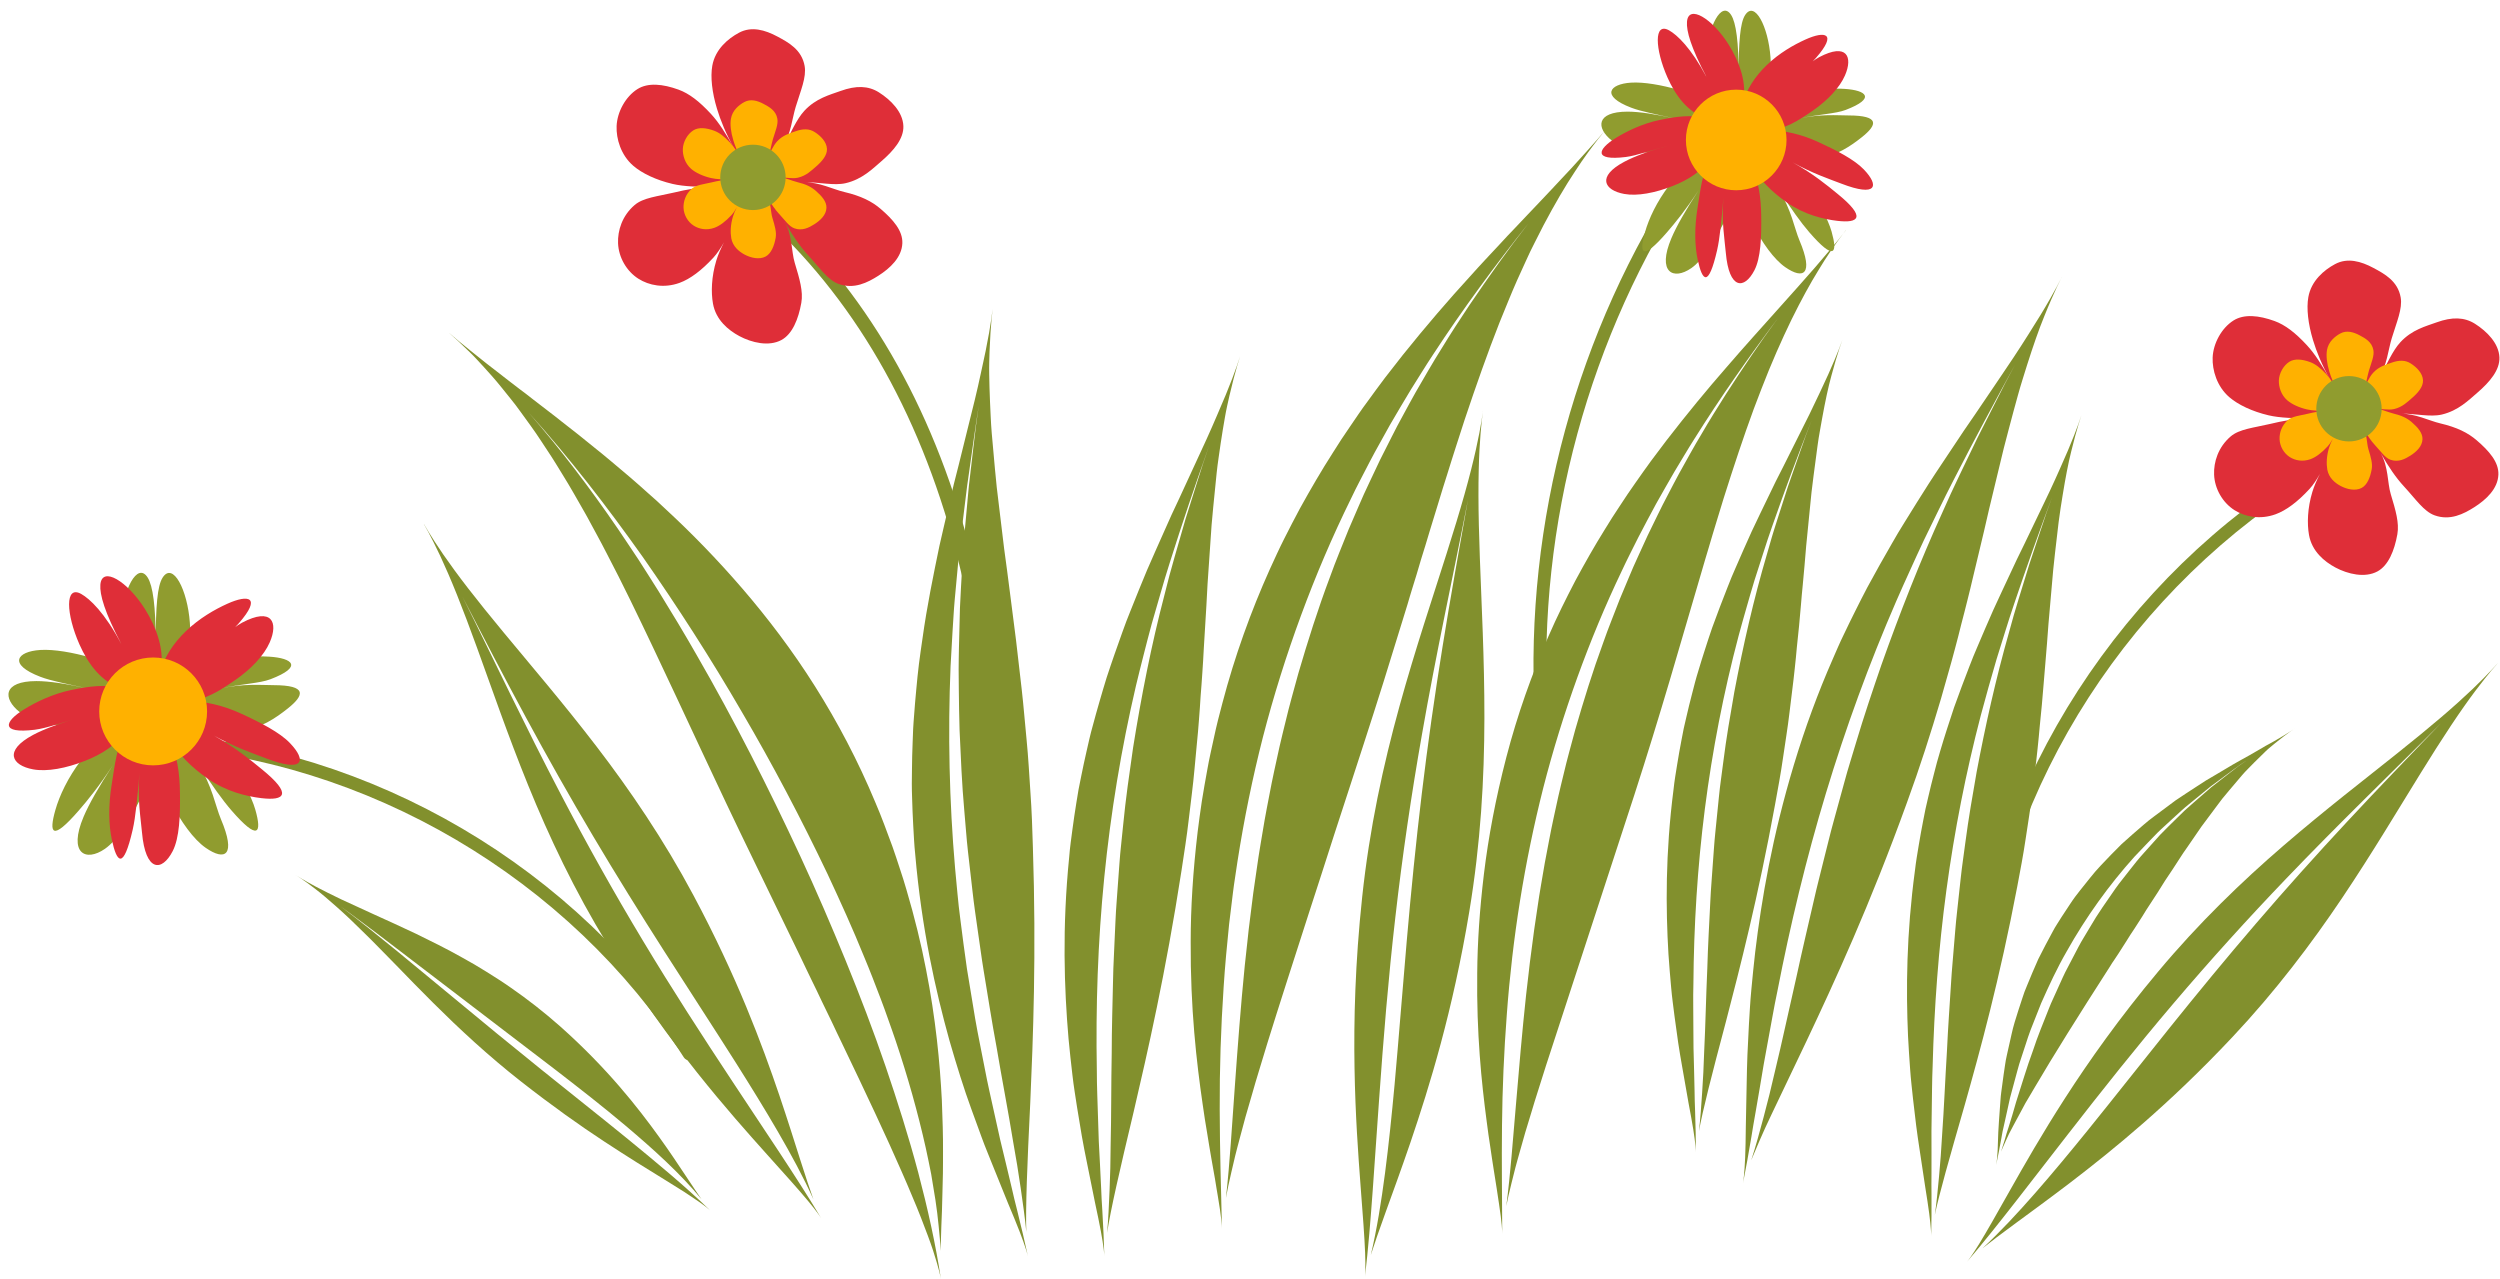 <?xml version="1.0" encoding="UTF-8" standalone="no"?><svg xmlns="http://www.w3.org/2000/svg" xmlns:xlink="http://www.w3.org/1999/xlink" data-name="Layer 7" fill="#000000" height="600.3" preserveAspectRatio="xMidYMid meet" version="1" viewBox="28.6 275.9 1173.2 600.3" width="1173.2" zoomAndPan="magnify"><g fill="#82902d" id="change1_1"><path d="m239.47,432.21s1.52,1.36,4.5,3.85c2.98,2.49,7.48,6.04,13.26,10.67,2.91,2.29,6.23,4.76,9.77,7.58,1.8,1.38,3.68,2.83,5.63,4.32.99.74,1.99,1.5,3.02,2.27,1.01.79,2.04,1.59,3.08,2.41,4.17,3.29,8.8,6.67,13.52,10.47,2.4,1.88,4.87,3.81,7.4,5.79,2.52,2,5.07,4.1,7.72,6.23,5.34,4.22,10.73,8.86,16.44,13.67,2.86,2.4,5.66,4.96,8.57,7.54,1.46,1.29,2.92,2.6,4.41,3.91,1.47,1.33,2.9,2.71,4.38,4.09,11.86,10.95,23.96,23.34,35.85,37.14,11.87,13.81,23.5,29.08,34.06,45.85,10.57,16.76,20.18,34.95,28.25,54.33,3.07,7.07,5.57,14.13,8.11,20.93,1.23,3.41,2.3,6.83,3.41,10.17,1.09,3.35,2.2,6.63,3.11,9.92,3.86,13.09,6.91,25.52,9.17,37.26,4.63,23.46,6.54,44.04,7.46,61.55.33,8.79.61,16.77.55,24.06-.02,3.65.02,7.09-.05,10.37-.08,3.26-.16,6.36-.23,9.31-.08,2.92-.11,5.66-.22,8.25-.1,2.56-.2,4.97-.29,7.24-.13,4.35-.25,8.17-.35,11.53-.12-3.9-.53-7.82-.92-11.79-.42-3.97-.84-8-1.49-12.04-.62-4.04-1.29-8.13-2.01-12.24-.8-4.1-1.66-8.22-2.56-12.37-3.71-16.57-8.46-33.43-14.06-50.06-1.09-3.31-2.3-6.6-3.46-9.9-1.19-3.29-2.31-6.62-3.6-9.89-2.52-6.56-5.01-13.15-7.76-19.67-5.3-13.1-11.19-26.04-17.21-38.95-12.27-25.73-25.61-51.14-40.16-75.95-14.42-24.88-30.03-49.16-46.55-72.82-16.69-23.52-34.32-46.45-53.61-67.79,15.02,17.18,28.93,35.59,42.01,54.69,3.26,4.78,6.43,9.64,9.66,14.45,3.09,4.92,6.29,9.76,9.34,14.71,6.12,9.89,12.13,19.86,17.91,29.99,17.67,30.63,33.73,62.29,48.67,94.47,7.46,16.1,14.49,32.4,21.21,48.82,6.7,16.42,13.06,32.99,18.77,49.72,5.6,16.44,10.88,33.13,15.34,49.88,4.42,16.75,8.15,33.53,10.66,50.02-.13-.91-1.05-5.32-3.76-13.62-1.34-4.15-3.32-9.24-5.66-15.35-1.14-3.06-2.58-6.34-4.05-9.89-1.53-3.54-3.03-7.36-4.88-11.4-7.07-16.22-16.58-36.45-28.33-60.92-1.51-3.05-2.95-6.19-4.47-9.39-1.54-3.18-3.12-6.44-4.74-9.78-.8-1.67-1.62-3.35-2.4-5.06-.83-1.69-1.66-3.41-2.51-5.14-1.72-3.45-3.33-7.02-5.09-10.62-6.95-14.34-14.49-29.9-22.66-46.74-8.43-17.32-16.44-34.27-24.14-50.77-7.69-16.5-15.17-32.48-22.43-47.81-7.28-15.31-14.33-29.99-21.46-43.56-1.73-3.43-3.52-6.74-5.29-10.01-.88-1.63-1.76-3.25-2.63-4.85-.87-1.61-1.71-3.22-2.61-4.76-3.56-6.2-6.92-12.25-10.41-17.82-1.73-2.8-3.38-5.58-5.08-8.21-1.73-2.62-3.41-5.17-5.04-7.66-1.65-2.48-3.25-4.9-4.91-7.15-1.63-2.28-3.22-4.48-4.78-6.6-.78-1.06-1.55-2.1-2.3-3.12-.78-.99-1.55-1.97-2.31-2.93-1.53-1.9-3-3.73-4.41-5.48-2.81-3.52-5.57-6.56-8.05-9.29-2.5-2.71-4.7-5.16-6.75-7.12-2.03-1.99-3.77-3.64-5.19-4.96-2.85-2.64-4.39-3.98-4.39-3.98Z"/><path d="m494.44,420.77s-.23,1.77-.54,5.15c-.31,3.38-.69,8.38-.92,14.84-.09,3.23-.25,6.82-.16,10.77.06,3.95.17,8.23.37,12.84.11,2.31.22,4.69.33,7.15.14,2.46.24,4.99.48,7.61.43,5.23.93,10.75,1.48,16.53.28,2.89.57,5.85.87,8.87.36,3.03.73,6.11,1.11,9.26.76,6.29,1.55,12.82,2.36,19.57,1.89,13.51,3.61,27.85,5.57,42.88.87,7.51,1.76,15.19,2.66,23.02.9,7.83,1.51,15.81,2.32,23.93.8,8.11,1.24,16.37,1.8,24.75.6,8.37.89,16.88,1.14,25.5,1.66,50.56.08,89.97-1.22,119.76-1.47,29.78-2.24,49.66-1.86,60.84-.32-3.38-.73-6.79-1.19-10.23-.48-3.45-.97-6.93-1.46-10.45-1-7.04-2.19-14.21-3.5-21.47-2.36-14.56-5.28-29.48-7.81-44.56-2.24-11.96-4.08-24.08-6.12-36.28-.53-3.05-.93-6.12-1.38-9.18-.44-3.07-.88-6.15-1.32-9.22-.87-6.16-1.8-12.34-2.48-18.56-.71-6.22-1.42-12.46-2.14-18.71-.38-3.13-.61-6.26-.89-9.4-.27-3.14-.53-6.29-.8-9.43-1.15-12.59-1.65-25.26-2.23-37.96-.22-6.35-.27-12.71-.36-19.08l-.08-9.55c-.01-3.19.09-6.37.13-9.56.13-6.37.28-12.75.48-19.12.28-6.37.66-12.74,1.03-19.1l.59-9.54.81-9.52c.58-6.34,1.16-12.67,1.74-19,.74-6.31,1.47-12.61,2.21-18.91.38-3.14.75-6.28,1.13-9.42.44-3.13.87-6.26,1.31-9.39-1.61,9.89-2.9,19.88-4.36,29.93-.36,2.51-.72,5.03-1.08,7.55-.31,2.52-.62,5.05-.94,7.58-.62,5.07-1.24,10.15-1.86,15.24-.65,5.09-1.12,10.21-1.61,15.33-.48,5.13-.95,10.27-1.43,15.42-.25,2.58-.4,5.16-.57,7.74-.16,2.59-.33,5.17-.49,7.76-.32,5.18-.62,10.37-.88,15.57-1.3,31.54-.62,63.37,2.13,94.96l1.11,11.84.6,5.91.72,5.9c1.01,7.85,1.99,15.7,3.14,23.51,1.25,7.8,2.53,15.58,3.85,23.33.63,3.88,1.45,7.73,2.18,11.58.76,3.85,1.51,7.69,2.27,11.53,1.41,7.55,3.18,15.05,4.82,22.55.83,3.75,1.66,7.49,2.49,11.23.9,3.72,1.79,7.43,2.69,11.14.88,3.7,1.76,7.39,2.64,11.07.43,1.84.86,3.67,1.28,5.5.46,1.82.91,3.64,1.37,5.46,1.81,7.26,3.52,14.46,5.06,21.59-.16-.8-1.16-4.58-3.93-11.72-1.39-3.57-3.19-8-5.45-13.34-2.22-5.5-4.77-11.79-7.68-18.98-.74-1.84-1.5-3.73-2.28-5.68-.79-1.96-1.59-3.98-2.35-6.09-1.56-4.2-3.19-8.67-4.9-13.43-3.48-9.5-6.81-20.19-10.26-32.12-6.64-23.87-13.09-52.83-16.09-87.49-.48-4.47-.66-8.93-.92-13.36-.26-4.43-.41-8.83-.54-13.2-.05-2.19-.16-4.36-.13-6.53.02-2.17.05-4.33.07-6.49.03-2.15.07-4.3.1-6.43.07-2.14.14-4.26.21-6.38.08-2.12.16-4.22.24-6.32.09-2.1.29-4.19.43-6.26.31-4.15.64-8.26,1.04-12.33.39-4.06.75-8.08,1.26-12.05.53-3.97,1.05-7.89,1.64-11.75,2.14-15.47,5.18-30.07,7.98-43.67.78-3.39,1.55-6.72,2.3-10,.76-3.26,1.51-6.46,2.25-9.61.74-3.13,1.46-6.2,2.17-9.2.76-2.99,1.5-5.92,2.23-8.78,2.8-11.33,5.35-21.64,7.6-30.72,1.09-4.51,2.04-8.7,2.86-12.57.4-1.93.8-3.78,1.2-5.54.37-1.76.73-3.43,1.07-5.02,1.3-6.34,2.11-11.29,2.6-14.65.49-3.36.69-5.13.69-5.13Z"/><path d="m610.56,443.07s-.54,1.63-1.45,4.75c-.91,3.13-2.18,7.77-3.57,13.82-.67,3.03-1.48,6.38-2.11,10.12-.66,3.73-1.33,7.79-1.99,12.17-.32,2.19-.64,4.46-.98,6.79-.33,2.34-.67,4.75-.92,7.26-.54,5-1.07,10.3-1.59,15.85-.26,2.78-.52,5.62-.78,8.52-.2,2.92-.4,5.9-.61,8.93-.41,6.07-.84,12.37-1.29,18.88-.33,6.53-.7,13.26-1.15,20.16-.51,6.89-.75,14.02-1.28,21.25-.22,3.63-.52,7.28-.81,10.97-.2,3.71-.49,7.44-.78,11.21-.27,3.77-.62,7.57-1,11.39-.36,3.83-.71,7.69-1.08,11.58-.68,7.79-1.78,15.65-2.7,23.66-.92,8-2.19,16.07-3.44,24.25-7.41,47.98-15.87,84.88-22.36,112.75-6.65,27.84-10.91,46.45-12.53,57.07.3-3.24.51-6.53.69-9.86.15-3.34.31-6.71.47-10.12.31-6.82.46-13.79.5-20.87.35-14.15.22-28.75.51-43.42.01-11.68.4-23.44.65-35.31.04-2.97.17-5.94.31-8.91.13-2.97.26-5.95.4-8.94.3-5.96.47-11.96.95-17.95.44-6,.88-12.01,1.32-18.03.2-3.02.5-6.02.82-9.03.31-3.01.62-6.02.93-9.04,1.16-12.08,2.91-24.13,4.65-36.2,3.85-24.09,8.56-48.18,14.77-71.85l2.27-8.89c.78-2.96,1.64-5.89,2.47-8.83,1.69-5.87,3.38-11.74,5.06-17.6,1.83-5.81,3.66-11.62,5.49-17.43.92-2.9,1.84-5.79,2.76-8.68.98-2.87,1.96-5.74,2.94-8.61-6.44,18.11-12.73,36.57-18.64,55.37-1.54,4.68-2.86,9.43-4.26,14.17-1.37,4.75-2.75,9.52-4.12,14.29-1.32,4.79-2.53,9.61-3.77,14.43-1.22,4.83-2.46,9.67-3.61,14.53-6.89,29.51-11.87,59.67-14.88,89.96-3.03,30.29-4.04,60.71-3.49,90.75.02,3.69.06,7.37.2,11.07l.36,11.06c.12,3.68.24,7.36.36,11.03.19,3.67.38,7.33.57,10.98.18,3.65.35,7.28.53,10.91.08,1.81.16,3.62.24,5.42.11,1.8.22,3.6.33,5.39.42,7.17.75,14.27.94,21.26,0-.78-.29-4.52-1.63-11.76-.68-3.62-1.59-8.11-2.77-13.55-1.13-5.59-2.42-11.98-3.89-19.26-.72-3.71-1.58-7.69-2.29-11.93-.73-4.24-1.47-8.75-2.24-13.53-.71-4.78-1.59-9.86-2.18-15.2-.63-5.35-1.25-10.98-1.81-16.91-2.04-23.69-3.03-52.16.32-85.4.32-4.3.95-8.54,1.5-12.77.55-4.22,1.19-8.4,1.85-12.55.34-2.07.64-4.14,1.02-6.19.41-2.04.82-4.08,1.22-6.11.42-2.03.83-4.04,1.25-6.05.45-2,.89-4,1.33-5.98.9-3.97,1.76-7.9,2.86-11.76,1.04-3.86,2.08-7.68,3.19-11.45,1.09-3.77,2.18-7.49,3.32-11.15,1.21-3.65,2.4-7.25,3.65-10.8,1.23-3.54,2.45-7.04,3.71-10.47.63-1.72,1.25-3.42,1.87-5.11.66-1.68,1.32-3.35,1.98-5.01,2.62-6.62,5.24-13.01,7.8-19.17,1.3-3.07,2.65-6.07,3.96-9.02,1.31-2.94,2.59-5.82,3.85-8.65,1.26-2.82,2.49-5.58,3.7-8.29,1.26-2.68,2.49-5.31,3.69-7.87,4.69-10.18,8.96-19.43,12.72-27.59,3.68-8.11,6.59-15.14,9.03-20.86,2.38-5.74,4.04-10.25,5.12-13.33,1.07-3.08,1.58-4.71,1.58-4.71Z"/><path d="m782.45,336.3s-1.43,1.71-4.03,5.05c-2.59,3.35-6.4,8.31-10.76,15.09-4.46,6.71-9.48,15.23-14.82,25.37-1.32,2.55-2.66,5.19-4.03,7.93-.68,1.37-1.37,2.76-2.08,4.17-.66,1.44-1.34,2.89-2.02,4.37-1.35,2.96-2.73,6-4.15,9.12-1.43,3.1-2.71,6.4-4.12,9.71-5.6,13.25-11.01,28.04-16.48,43.87-1.34,3.96-2.71,7.99-4.09,12.07-1.32,4.1-2.67,8.26-4.03,12.49-1.39,4.19-2.68,8.5-4.05,12.83-.68,2.16-1.34,4.35-2.06,6.52-.7,2.18-1.34,4.4-2.02,6.62-.68,2.22-1.33,4.46-2.05,6.68-.71,2.23-1.42,4.47-2.07,6.74-1.32,4.55-2.75,9.09-4.18,13.69-1.32,4.64-2.75,9.28-4.22,13.95-.76,2.32-1.38,4.71-2.11,7.07-.73,2.36-1.46,4.72-2.19,7.1-5.81,19.03-11.91,38.6-18.43,58.61-4.85,14.68-9.21,28.59-13.57,41.68-4.14,13.14-8.25,25.46-11.97,37.08-7.48,23.23-14.05,43.54-19.5,61.11-2.6,8.79-5.22,16.87-7.28,24.29-1.08,3.71-2.1,7.24-3.08,10.61-.9,3.37-1.76,6.56-2.57,9.6-.78,3.03-1.6,5.89-2.24,8.59-.63,2.68-1.22,5.21-1.78,7.59-1.09,4.73-1.99,8.81-2.57,12.24,1.88-16.8,2.86-34.56,4.22-52.88,1.32-18.31,2.73-37.19,4.62-56.14.41-3.77.83-7.54,1.24-11.32l.61-5.69.71-5.68c.48-3.8.96-7.6,1.43-11.41.55-3.8,1.1-7.61,1.65-11.42,1.04-7.65,2.44-15.26,3.7-22.93.67-3.83,1.44-7.64,2.17-11.47.74-3.83,1.45-7.67,2.31-11.48.84-3.82,1.67-7.65,2.51-11.48.85-3.83,1.84-7.63,2.76-11.46,1.8-7.66,3.98-15.24,6.06-22.87,4.44-15.17,9.22-30.32,14.84-45.22,1.36-3.74,2.75-7.47,4.26-11.16l4.46-11.09c1.55-3.67,3.15-7.33,4.74-10.99l2.4-5.48,2.53-5.43,5.12-10.83,5.4-10.69c.91-1.78,1.79-3.57,2.73-5.33l2.85-5.27c1.91-3.51,3.79-7.03,5.76-10.5,4.01-6.9,7.94-13.84,12.2-20.58,2.12-3.38,4.14-6.8,6.35-10.12l6.55-9.97c8.91-13.17,18.08-26.1,27.79-38.53-15.56,19.59-30.69,40.06-44.76,61.59-1.8,2.67-3.48,5.41-5.21,8.13-1.71,2.73-3.43,5.47-5.14,8.2-3.36,5.52-6.62,11.11-9.91,16.72-1.57,2.84-3.15,5.68-4.73,8.52-1.56,2.85-3.19,5.68-4.66,8.58-1.5,2.89-3,5.79-4.5,8.69l-2.23,4.36-2.14,4.41c-8.76,17.79-16.58,36.13-23.46,54.83-6.89,18.7-12.87,37.76-17.86,57.05-4.93,19.31-8.9,38.83-11.95,58.41l-1.1,7.35c-.36,2.45-.75,4.89-1.03,7.35-.6,4.9-1.2,9.8-1.79,14.7-1,9.81-1.94,19.6-2.56,29.38-1.3,19.2-1.93,38.49-1.85,57.53.05,19.03.63,37.78,1.05,55.97,0-1.02-.3-5.88-1.94-15.33-.44-2.36-.82-5.01-1.32-7.97-.53-3-1.1-6.25-1.73-9.78-.34-1.79-.64-3.65-.95-5.6-.32-1.96-.65-3.98-.99-6.08-.69-4.22-1.49-8.78-2.13-13.67-2.85-19.59-5.78-44.8-5.61-76.21,0-15.71,1.05-32.91,3.27-51.62.57-4.67,1.24-9.43,1.95-14.3.77-4.85,1.65-9.78,2.57-14.82.87-5.05,2.06-10.12,3.19-15.33.59-2.59,1.11-5.24,1.81-7.86.68-2.63,1.37-5.28,2.06-7.96,5.81-22.13,13.43-43.21,22.27-62.89,2.25-4.91,4.45-9.78,6.85-14.51,2.4-4.73,4.79-9.4,7.25-13.97,5.03-9.1,10.13-17.89,15.5-26.24,1.33-2.09,2.62-4.18,3.97-6.23,1.35-2.05,2.74-4.05,4.09-6.05,2.73-3.99,5.35-7.95,8.18-11.72,2.77-3.8,5.48-7.53,8.22-11.16,2.79-3.6,5.54-7.13,8.26-10.58,11-13.72,21.64-26.07,31.65-36.99,2.49-2.74,4.87-5.44,7.29-7.99,2.39-2.56,4.72-5.05,6.99-7.48,1.12-1.21,2.23-2.41,3.32-3.59,1.11-1.16,2.21-2.3,3.28-3.43,2.13-2.25,4.2-4.44,6.2-6.55,1.97-2.13,3.91-4.14,5.78-6.08,1.84-1.95,3.62-3.83,5.32-5.63,3.33-3.64,6.49-6.87,9.22-9.85,5.43-5.98,9.66-10.59,12.43-13.8,2.77-3.2,4.17-4.94,4.17-4.94Z"/><path d="m724.54,468.68s-.24,1.62-.58,4.71c-.34,3.1-.76,7.67-1.07,13.6-.31,5.93-.5,13.21-.48,21.69.02,8.48.26,18.17.65,28.9.74,21.45,2.18,47.07,2.14,75.29-.03,14.11-.45,28.87-1.56,44.08-1.11,15.21-2.89,30.87-5.54,46.8-7.77,46.79-18.7,82.04-27.57,108.17-4.47,13.06-8.43,23.84-11.59,32.59-3.16,8.75-5.51,15.48-7.06,20.39,2.87-12.12,4.94-25.12,6.7-38.57,1.75-13.45,3.16-27.36,4.46-41.34,2.02-22.25,3.73-44.91,5.74-67.76,1.99-22.85,4.27-45.89,7.05-68.97,2.77-23.08,6.06-46.18,9.78-69.2,3.7-23.02,7.84-45.95,11.89-68.72-3.47,18.02-7.28,36.22-10.99,54.6-3.72,18.37-7.34,36.92-10.61,55.61-5,28.34-9.2,56.97-12.48,85.68-3.31,28.7-5.65,57.48-7.66,86.01-.98,13.99-1.97,28.06-2.95,42-1.02,13.91-2.1,27.65-3.67,40.94.1-.74.35-4.33.08-11.35-.26-7.02-1.05-17.47-2.16-31.81-1.07-14.34-2.43-32.56-2.81-54.99-.38-22.43.27-49.05,3.59-80.13,1.71-16.06,4.19-31.62,7.19-46.58,3-14.95,6.54-29.29,10.29-42.89,7.52-27.21,15.76-51.5,22.21-71.97,3.24-10.23,6.07-19.5,8.36-27.67,2.3-8.17,4.06-15.23,5.35-21.03,1.29-5.79,2.11-10.32,2.61-13.39.5-3.07.71-4.7.71-4.7Z"/><path d="m894.82,383.89s-1.24,1.59-3.5,4.71c-2.25,3.12-5.55,7.73-9.31,14.02-3.85,6.21-8.17,14.09-12.77,23.43-4.54,9.38-9.37,20.22-14.07,32.44-4.81,12.16-9.44,25.71-14.16,40.19-1.16,3.63-2.33,7.31-3.53,11.05-1.14,3.75-2.31,7.56-3.49,11.42-1.2,3.84-2.33,7.77-3.51,11.72-1.16,3.96-2.41,7.94-3.55,12.01-4.73,16.11-9.67,32.98-14.79,50.44-5.16,17.37-10.62,35.22-16.52,53.45-17.7,54.25-31.29,95.88-41.49,127.12-2.46,7.97-4.92,15.29-6.88,22-1.02,3.35-2,6.55-2.92,9.6-.86,3.04-1.68,5.94-2.46,8.69-.75,2.74-1.53,5.33-2.15,7.77-.61,2.42-1.19,4.71-1.73,6.87-1.04,4.28-1.95,7.96-2.52,11.07,1.98-15.22,3.12-31.33,4.57-47.95,1.41-16.61,2.86-33.74,4.71-50.94.4-3.42.8-6.84,1.2-10.27l.59-5.16.68-5.16c.45-3.44.9-6.89,1.36-10.35.51-3.45,1.03-6.9,1.54-10.37.97-6.94,2.26-13.84,3.42-20.81.62-3.47,1.31-6.93,1.98-10.41.67-3.47,1.33-6.96,2.1-10.42.75-3.47,1.51-6.94,2.27-10.42.77-3.48,1.65-6.93,2.48-10.4,1.62-6.96,3.57-13.84,5.43-20.77,3.97-13.78,8.22-27.56,13.21-41.11l1.84-5.1,1.94-5.06,3.94-10.11,4.19-10.01,2.12-5,2.23-4.95,4.52-9.88,4.76-9.77c1.56-3.27,3.24-6.48,4.92-9.69,1.68-3.21,3.33-6.43,5.07-9.61,3.52-6.33,6.98-12.69,10.72-18.88,3.62-6.26,7.48-12.37,11.32-18.47,7.81-12.13,15.85-24.06,24.34-35.59-13.63,18.17-26.91,37.05-39.3,56.83-1.58,2.45-3.07,4.96-4.59,7.46-1.51,2.51-3.02,5.02-4.53,7.53-2.97,5.05-5.83,10.18-8.74,15.31-2.76,5.2-5.61,10.37-8.29,15.63-2.63,5.29-5.36,10.55-7.85,15.93-7.76,16.23-14.68,32.92-20.82,49.92-6.13,17-11.49,34.3-15.98,51.81-8.88,35.04-14.49,70.78-17.1,106.24-1.33,17.41-2.09,34.91-2.26,52.18-.2,17.27.04,34.29.11,50.81.02-.92-.17-5.34-1.5-13.94-.67-4.3-1.41-9.65-2.5-16.15-.55-3.25-1.02-6.78-1.6-10.62-.57-3.84-1.23-7.98-1.75-12.43-2.35-17.8-4.74-40.68-4.39-69.13.11-14.23,1.12-29.81,3.17-46.74,2.05-16.93,5.45-35.16,10.48-54.56,5.21-20.04,12.01-39.15,19.88-57.03,3.9-8.96,8.18-17.56,12.53-25.89,4.46-8.29,9-16.3,13.76-23.93,1.18-1.91,2.32-3.82,3.53-5.68,1.19-1.87,2.43-3.7,3.62-5.53,2.41-3.65,4.75-7.26,7.25-10.72,2.45-3.48,4.85-6.91,7.28-10.23,2.47-3.31,4.9-6.55,7.31-9.71,9.74-12.61,19.15-24,27.99-34.12,8.75-10.17,16.88-19.1,23.88-26.96,7.06-7.82,13-14.58,17.85-20.1,4.76-5.58,8.45-9.89,10.87-12.89,2.42-2.99,3.63-4.61,3.63-4.61Z"/><path d="m227.57,521.86s.73,1.31,2.21,3.74c1.48,2.44,3.73,5.99,6.81,10.47,3.08,4.47,7,9.86,11.75,16,4.75,6.14,10.32,13.04,16.59,20.61,12.5,15.15,27.83,32.94,43.54,53.44,15.72,20.49,31.62,43.82,45.53,69.9,20.46,38.28,32.19,69.95,40.32,93.86,4.04,11.97,7.18,22,9.76,30.11,2.59,8.11,4.63,14.3,6.24,18.73-4.68-10.4-10.43-20.98-16.65-31.72-6.23-10.74-12.96-21.61-19.82-32.48-10.94-17.27-22.33-34.66-33.62-52.36-11.3-17.69-22.5-35.68-33.35-53.97-10.86-18.29-21.36-36.89-31.5-55.66-10.15-18.77-19.94-37.71-29.7-56.49,7.54,15.01,14.92,30.34,22.47,45.74,7.55,15.4,15.27,30.88,23.32,46.27,12.18,23.35,25.1,46.46,38.73,69.12,13.61,22.67,27.96,44.85,42.4,66.68,7.09,10.7,14.21,21.45,21.28,32.12,7.02,10.66,13.89,21.23,20.17,31.75-.34-.59-2.16-3.34-6.27-8.27-4.1-4.95-10.51-12.09-19.31-21.87-8.78-9.8-19.92-22.27-32.71-38.33-12.78-16.06-27.16-35.74-42.08-60.14-15.44-25.2-27.5-50.73-37.21-74.66-9.72-23.93-17.29-46.16-24.02-64.61-3.35-9.23-6.48-17.53-9.37-24.74-2.89-7.21-5.55-13.32-7.85-18.24-2.3-4.92-4.23-8.66-5.58-11.17-1.35-2.51-2.11-3.8-2.11-3.8Z"/><path d="m1200.7,587.17s-1,1.11-2.84,3.29c-1.83,2.18-4.49,5.45-7.74,9.8-3.26,4.35-7.11,9.79-11.4,16.25-4.3,6.46-9.05,13.95-14.22,22.31-10.36,16.69-22.3,36.9-36.7,58.35-14.39,21.45-31.4,43.98-51.66,65.5-29.73,31.63-55.98,52.87-76.03,68.23-10.05,7.66-18.55,13.84-25.4,18.88-6.86,5.05-12.07,8.96-15.75,11.91,8.35-7.76,16.54-16.59,24.72-25.92,8.18-9.34,16.33-19.19,24.43-29.17,12.86-15.89,25.7-32.25,38.85-48.61,13.15-16.36,26.61-32.73,40.47-48.86,13.86-16.14,28.12-32.04,42.66-47.65,14.53-15.62,29.35-30.95,44.02-46.21-11.81,11.94-23.97,23.84-36.15,35.93-12.18,12.08-24.37,24.34-36.38,36.89-18.23,19.01-35.99,38.65-53.1,58.8-17.13,20.14-33.55,40.84-49.61,61.51-7.87,10.14-15.78,20.33-23.62,30.44-7.85,10.06-15.67,19.96-23.63,29.27.45-.51,2.47-3.11,5.83-8.59,3.37-5.47,8.09-13.82,14.55-25.29,6.48-11.45,14.73-26,25.85-43.25,11.13-17.25,25.17-37.17,43.52-59.11,18.94-22.69,39.26-42.28,58.84-59.14,19.56-16.86,38.2-31.15,53.53-43.43,7.68-6.13,14.54-11.75,20.44-16.79,5.9-5.04,10.84-9.52,14.77-13.27,3.93-3.75,6.85-6.77,8.8-8.86,1.95-2.08,2.93-3.21,2.93-3.21Z"/><path d="m893.15,435.51s-.53,1.46-1.46,4.27c-.92,2.81-2.21,6.98-3.65,12.42-1.5,5.42-2.92,12.19-4.36,20.08-.35,1.98-.71,4.02-1.09,6.13-.37,2.11-.75,4.29-1.04,6.55-.64,4.52-1.26,9.3-1.9,14.32-.31,2.51-.63,5.08-.95,7.7-.26,2.64-.53,5.33-.81,8.08-.54,5.49-1.11,11.19-1.69,17.07-.48,5.91-1,12-1.6,18.24-.66,6.22-1.05,12.68-1.73,19.22-.3,3.28-.67,6.58-1.03,9.92-.28,3.36-.64,6.73-1,10.14-.35,3.41-.77,6.84-1.2,10.29-.42,3.46-.85,6.95-1.28,10.47-.82,7.05-2.03,14.14-3.06,21.37-1.03,7.23-2.4,14.51-3.74,21.88-7.92,43.29-16.47,76.53-23.01,101.64-6.68,25.08-10.96,41.86-12.67,51.45.34-2.93.61-5.91.85-8.93.22-3.02.43-6.08.65-9.16.44-6.18.73-12.49.94-18.91.64-12.82.87-26.06,1.48-39.35.29-10.59.92-21.24,1.44-32,.11-2.69.3-5.38.5-8.07.19-2.69.39-5.39.58-8.09.42-5.4.72-10.84,1.3-16.25.55-5.43,1.1-10.86,1.65-16.31.26-2.73.6-5.45.97-8.17.36-2.72.72-5.45,1.08-8.17,1.36-10.92,3.26-21.8,5.16-32.7,4.12-21.74,9.04-43.45,15.33-64.75l2.3-8c.78-2.66,1.65-5.3,2.48-7.94,1.7-5.27,3.39-10.55,5.08-15.81,1.83-5.22,3.65-10.43,5.47-15.64l2.75-7.79c.97-2.58,1.94-5.15,2.91-7.72-6.37,16.23-12.59,32.79-18.47,49.66-1.53,4.2-2.85,8.47-4.25,12.73-1.38,4.27-2.75,8.55-4.13,12.84-1.32,4.3-2.55,8.64-3.8,12.99-1.24,4.35-2.5,8.7-3.66,13.08-7.04,26.57-12.33,53.79-15.83,81.19-3.5,27.39-5.18,54.95-5.38,82.2l-.09,5.02c-.02,1.67,0,3.35.01,5.02l.06,10.04c.02,3.34.04,6.68.07,10.01.09,3.33.18,6.65.26,9.97.08,3.31.15,6.61.23,9.9.03,1.64.06,3.28.09,4.92.06,1.64.12,3.27.17,4.9.21,6.51.36,12.95.37,19.3.01-.71-.16-4.11-1.21-10.7-.53-3.29-1.26-7.39-2.21-12.35-.9-5.12-1.92-10.94-3.08-17.56-.57-3.38-1.25-7.01-1.8-10.87-.56-3.86-1.13-7.97-1.71-12.33-.53-4.36-1.21-8.98-1.62-13.84-.44-4.86-.87-9.99-1.24-15.38-1.29-21.54-1.48-47.39,2.39-77.45.4-3.9,1.07-7.73,1.68-11.54.6-3.82,1.29-7.59,2-11.34.36-1.87.69-3.74,1.08-5.59.42-1.84.85-3.68,1.27-5.51.84-3.66,1.72-7.28,2.66-10.85.92-3.57,1.8-7.12,2.9-10.59,1.04-3.48,2.09-6.91,3.2-10.3,1.09-3.39,2.17-6.73,3.31-10.02,1.19-3.28,2.37-6.51,3.6-9.69,1.22-3.18,2.41-6.32,3.65-9.4.61-1.54,1.22-3.07,1.83-4.59.65-1.5,1.29-3,1.93-4.48,2.56-5.93,5.11-11.66,7.6-17.17,1.26-2.75,2.57-5.43,3.84-8.07,1.27-2.63,2.51-5.21,3.74-7.74,1.22-2.52,2.41-4.99,3.58-7.41,1.21-2.39,2.4-4.74,3.57-7.03,4.54-9.08,8.68-17.35,12.33-24.65,3.57-7.24,6.42-13.53,8.8-18.65,2.33-5.13,3.97-9.18,5.04-11.93,1.06-2.76,1.57-4.22,1.57-4.22Z"/><path d="m1005.34,470.84s-.51,1.48-1.37,4.34c-.86,2.86-2.07,7.1-3.4,12.62-1.38,5.51-2.69,12.36-3.99,20.37-.64,4.01-1.35,8.27-1.92,12.85-.57,4.57-1.13,9.42-1.69,14.5-.28,2.54-.56,5.14-.84,7.8-.23,2.67-.47,5.4-.72,8.17-.49,5.56-.99,11.33-1.51,17.28-.43,5.98-.91,12.15-1.46,18.46-.6,6.31-.99,12.84-1.64,19.46-.29,3.32-.64,6.67-.99,10.05-.28,3.4-.63,6.82-.99,10.27-.34,3.45-.76,6.93-1.2,10.43-.43,3.5-.86,7.04-1.3,10.6-.85,7.13-2.05,14.32-3.14,21.64-1.08,7.32-2.49,14.68-3.9,22.15-8.32,43.8-17.53,77.31-24.66,102.56-7.27,25.22-12.06,42.04-14.05,51.67.43-2.95.78-5.95,1.1-8.99.3-3.05.6-6.12.9-9.23.59-6.23,1.04-12.6,1.41-19.07.93-12.93,1.45-26.29,2.29-39.7.49-10.68,1.27-21.43,1.95-32.28.15-2.71.37-5.43.6-8.14.22-2.72.45-5.44.68-8.16.48-5.45.85-10.93,1.48-16.39.59-5.47,1.19-10.96,1.79-16.45.29-2.75.65-5.49,1.03-8.24.37-2.75.75-5.49,1.12-8.24,1.44-11.01,3.35-21.99,5.28-32.99,4.14-21.94,9.03-43.86,15.16-65.41l2.25-8.09c.77-2.69,1.6-5.36,2.41-8.04,1.65-5.34,3.29-10.68,4.93-16.02,1.76-5.3,3.52-10.59,5.28-15.87l2.65-7.91c.93-2.62,1.86-5.23,2.79-7.85-6.12,16.5-12.16,33.3-17.9,50.39-1.48,4.26-2.8,8.58-4.17,12.89-1.35,4.32-2.7,8.65-4.05,12.99-2.56,8.72-5.02,17.49-7.39,26.33-7,26.83-12.4,54.25-16.12,81.85-3.74,27.6-5.76,55.37-6.49,82.85-.3,6.74-.29,13.51-.41,20.26-.05,3.37-.1,6.74-.14,10.1,0,3.36.02,6.72.02,10.07,0,3.34,0,6.67-.01,10,0,1.66-.02,3.31-.03,4.97.01,1.65.03,3.3.04,4.95.04,6.58,0,13.08-.16,19.49.03-.71-.04-4.15-.93-10.83-.44-3.34-1.07-7.49-1.88-12.52-.78-5.18-1.67-11.08-2.68-17.78-.5-3.43-1.09-7.09-1.56-11-.48-3.91-.97-8.06-1.47-12.46-.45-4.4-1.03-9.07-1.36-13.97-.36-4.91-.7-10.08-.98-15.52-.95-21.72-.79-47.72,3.29-77.95.44-3.92,1.12-7.77,1.75-11.61.63-3.84,1.33-7.63,2.06-11.4.37-1.88.71-3.76,1.11-5.62.43-1.85.86-3.7,1.28-5.54.85-3.68,1.74-7.32,2.69-10.92.93-3.6,1.83-7.17,2.92-10.66,1.04-3.5,2.09-6.96,3.2-10.37,1.09-3.41,2.18-6.78,3.31-10.1,1.18-3.31,2.36-6.57,3.58-9.78,1.21-3.21,2.4-6.38,3.62-9.49.61-1.55,1.22-3.1,1.82-4.63.64-1.52,1.28-3.03,1.91-4.53,2.53-6,5.05-11.79,7.51-17.37,1.24-2.79,2.53-5.5,3.78-8.17,1.25-2.66,2.47-5.28,3.67-7.85,1.2-2.56,2.37-5.06,3.52-7.52,1.19-2.43,2.35-4.82,3.49-7.15,2.26-4.65,4.39-9.08,6.37-13.27,1.98-4.19,3.94-8.11,5.65-11.8,3.47-7.37,6.22-13.78,8.5-19,2.23-5.24,3.8-9.35,4.81-12.16,1.01-2.81,1.49-4.3,1.49-4.3Z"/><path d="m996.12,405.93s-.82,1.61-2.28,4.72c-1.46,3.11-3.53,7.74-5.96,13.81-2.48,6.04-5.12,13.64-7.95,22.53-.7,2.23-1.42,4.53-2.16,6.91-.74,2.38-1.48,4.84-2.18,7.4-1.43,5.11-2.88,10.53-4.38,16.22-.74,2.85-1.5,5.76-2.28,8.74-.72,3-1.46,6.06-2.22,9.18-1.51,6.24-3.07,12.73-4.68,19.43-1.53,6.74-3.14,13.67-4.87,20.77-1.77,7.08-3.37,14.45-5.27,21.88-.9,3.73-1.91,7.48-2.89,11.27-.92,3.82-1.93,7.65-2.96,11.51-1.01,3.87-2.1,7.75-3.22,11.66-1.11,3.91-2.23,7.86-3.36,11.85-4.7,15.87-9.89,32.14-15.91,48.59-17.47,48.35-34.27,84.72-47.19,112.05-6.46,13.55-11.85,24.86-16.33,34.24-2.21,4.62-4.08,8.73-5.65,12.35-1.58,3.61-2.9,6.72-3.97,9.35,1.06-3.26,2.05-6.6,3.01-9.98.93-3.4,1.87-6.83,2.82-10.3,1.88-6.95,3.62-14.09,5.29-21.37,3.53-14.5,6.68-29.57,10.16-44.64,2.59-12.03,5.47-24.11,8.27-36.3l1.06-4.57,1.13-4.56c.76-3.04,1.52-6.09,2.28-9.15.76-3.05,1.53-6.11,2.3-9.17l1.16-4.6,1.24-4.58c1.68-6.11,3.36-12.23,5.04-18.36l1.28-4.6,1.37-4.58c.92-3.05,1.84-6.11,2.77-9.16,3.64-12.25,7.75-24.39,11.92-36.55,8.59-24.22,18.02-48.27,28.7-71.73l3.96-8.81c1.33-2.93,2.74-5.83,4.12-8.74,2.79-5.8,5.58-11.59,8.36-17.38,2.9-5.73,5.8-11.45,8.7-17.17,1.45-2.85,2.91-5.7,4.36-8.55,1.5-2.82,2.99-5.65,4.49-8.47-9.73,17.77-19.46,35.86-28.92,54.31-2.41,4.59-4.65,9.28-6.96,13.94-2.28,4.68-4.57,9.37-6.86,14.07-2.23,4.73-4.4,9.49-6.56,14.26-2.16,4.78-4.35,9.55-6.43,14.38-12.7,29.26-23.73,59.45-32.99,90.12-9.27,30.67-16.74,61.8-22.77,92.85l-1.16,5.71-1.07,5.73-2.1,11.47c-.7,3.82-1.4,7.63-2.09,11.44-.64,3.81-1.28,7.62-1.92,11.42-.65,3.79-1.3,7.57-1.95,11.34-.33,1.88-.66,3.76-.99,5.63-.31,1.88-.62,3.75-.92,5.62-1.25,7.47-2.56,14.84-4,22.07.18-.8.76-4.72,1.07-12.46.15-3.87.26-8.7.31-14.56.12-5.99.25-12.85.41-20.69.09-3.98.15-8.25.34-12.77.2-4.52.44-9.32.71-14.41.32-5.08.58-10.47,1.12-16.1.52-5.64,1.11-11.56,1.82-17.78,2.98-24.81,8.03-54.26,18.14-87.81,5.22-17.33,11.34-33.92,18.21-49.57,1.71-3.91,3.35-7.81,5.21-11.58,1.81-3.79,3.61-7.54,5.47-11.21,1.84-3.68,3.67-7.32,5.55-10.88,1.91-3.55,3.83-7.05,5.77-10.48,1.93-3.44,3.84-6.83,5.78-10.14.96-1.66,1.92-3.31,2.87-4.95.97-1.63,1.98-3.23,2.95-4.82,3.92-6.38,7.78-12.52,11.55-18.44,1.88-2.96,3.82-5.83,5.69-8.65,1.87-2.82,3.71-5.58,5.52-8.29,1.8-2.7,3.57-5.35,5.3-7.95,1.76-2.57,3.49-5.08,5.18-7.54,3.36-4.91,6.54-9.59,9.5-14.02,2.95-4.44,5.84-8.57,8.41-12.49,5.18-7.81,9.39-14.64,12.85-20.21,3.41-5.59,5.87-10.02,7.5-13.05,1.62-3.03,2.41-4.65,2.41-4.65Z"/><path d="m1105.45,617.76s-.84.56-2.41,1.69c-1.57,1.13-3.86,2.84-6.71,5.16-.71.59-1.46,1.2-2.24,1.85-.39.33-.79.67-1.2,1.01-.39.37-.79.75-1.2,1.13-1.62,1.55-3.37,3.26-5.21,5.11-.92.94-1.86,1.9-2.84,2.89-.96,1.01-1.99,2-2.94,3.16-1.94,2.25-3.96,4.65-6.07,7.16-1.05,1.26-2.12,2.55-3.21,3.86-1.03,1.38-2.09,2.78-3.16,4.21-2.13,2.86-4.34,5.82-6.61,8.87-2.15,3.18-4.37,6.42-6.67,9.72-2.37,3.23-4.47,6.84-6.83,10.32-1.15,1.76-2.34,3.53-3.54,5.3-1.14,1.82-2.29,3.66-3.46,5.52-2.32,3.71-4.89,7.32-7.2,11.22-1.2,1.92-2.42,3.83-3.68,5.74-1.27,1.91-2.56,3.81-3.75,5.81-1.23,1.97-2.48,3.95-3.77,5.91-.65.98-1.31,1.96-1.96,2.95l-1,1.47-.94,1.52c-15.12,23.53-26.76,42.13-35.23,56.58-1.06,1.8-2.08,3.53-3.06,5.19-.49.83-.98,1.64-1.45,2.44-.43.81-.85,1.59-1.27,2.37-1.63,3.03-3.13,5.83-4.52,8.41-.67,1.27-1.33,2.45-1.89,3.59-.52,1.12-1.01,2.19-1.49,3.22-.91,2.01-1.68,3.74-2.3,5.21.62-1.83,1.2-3.69,1.76-5.58.27-.95.55-1.9.82-2.86.27-.96.62-1.91.92-2.87,1.24-3.85,2.41-7.8,3.54-11.83,2.6-7.95,4.97-16.26,8-24.41,2.13-6.59,4.86-13.01,7.42-19.57.61-1.65,1.36-3.25,2.09-4.86l2.19-4.84c1.49-3.22,2.86-6.52,4.58-9.65,1.66-3.17,3.32-6.35,4.98-9.53.81-1.61,1.75-3.14,2.67-4.69l2.78-4.64c3.59-6.28,7.84-12.16,11.97-18.15,1.01-1.52,2.19-2.9,3.29-4.35l3.37-4.3,3.4-4.28c1.12-1.44,2.39-2.75,3.58-4.13l7.31-8.14c2.53-2.63,5.16-5.16,7.75-7.72l3.91-3.82c1.34-1.23,2.73-2.42,4.09-3.62l8.22-7.15c2.86-2.23,5.72-4.45,8.58-6.68l4.29-3.31,4.44-3.1c-4.81,3.1-9.33,6.66-14.02,10.08l-3.51,2.59-3.38,2.76c-2.26,1.85-4.53,3.71-6.8,5.56-2.31,1.82-4.44,3.85-6.63,5.84-2.18,2-4.36,4.01-6.54,6.01-1.11.99-2.11,2.08-3.16,3.14l-3.1,3.2c-2.06,2.15-4.15,4.29-6.18,6.48-12.12,13.49-22.82,28.44-31.74,44.33-4.56,7.89-8.39,16.17-12.06,24.45-1.66,4.21-3.32,8.41-4.98,12.61-.83,2.09-1.46,4.27-2.18,6.39l-2.1,6.39-1.02,3.13c-.34,1.04-.6,2.12-.89,3.18l-1.72,6.37-1.71,6.34c-.47,2.13-.93,4.26-1.4,6.39-.47,2.12-.94,4.23-1.41,6.34l-.71,3.14-.56,3.16c-.76,4.2-1.55,8.34-2.41,12.4.1-.45.46-2.64.69-7.01.11-2.18.21-4.91.29-8.24.15-3.31.47-7.17.78-11.7.08-1.14.17-2.31.26-3.52.09-1.21.17-2.47.37-3.74.33-2.55.7-5.27,1.1-8.16.21-1.45.43-2.94.66-4.46.12-.76.24-1.54.37-2.32.16-.77.32-1.56.49-2.35.68-3.17,1.42-6.51,2.25-10.02.76-3.54,1.91-7.12,3.11-10.89.59-1.89,1.23-3.81,1.89-5.78.33-.98.67-1.98,1.01-2.98.39-.98.79-1.97,1.2-2.97,1.62-4,3.38-8.16,5.3-12.46,2.11-4.19,4.37-8.53,6.81-12.99l.95-1.72,1.03-1.67c.7-1.1,1.39-2.2,2.09-3.3,1.4-2.18,2.82-4.33,4.25-6.45.73-1.05,1.41-2.13,2.18-3.13.78-1,1.55-2.01,2.32-3,1.55-1.98,3.11-3.94,4.68-5.85,3.05-3.9,6.5-7.36,9.79-10.8,1.66-1.7,3.3-3.39,4.97-5.01,1.73-1.57,3.45-3.1,5.16-4.6,1.71-1.5,3.39-2.97,5.08-4.4.85-.71,1.66-1.44,2.52-2.11.87-.66,1.73-1.32,2.59-1.97,3.43-2.6,6.77-5.08,10-7.45,3.34-2.26,6.6-4.36,9.7-6.39,1.55-1,3.07-1.99,4.56-2.96,1.53-.9,3.03-1.78,4.5-2.64,2.88-1.71,5.63-3.35,8.26-4.91,2.59-1.54,5.15-2.84,7.44-4.16,2.31-1.3,4.43-2.53,6.37-3.68.48-.29.95-.57,1.42-.85.47-.26.94-.51,1.39-.75.89-.5,1.75-.97,2.56-1.42,3.21-1.82,5.64-3.32,7.26-4.37,1.62-1.05,2.46-1.63,2.46-1.63Z"/><path d="m167.4,686.54s.83.54,2.44,1.52c1.61.98,4.01,2.37,7.18,4.04,3.18,1.65,7.07,3.65,11.69,5.84,4.63,2.16,9.92,4.61,15.82,7.27,5.93,2.62,12.34,5.65,19.28,8.88,6.86,3.35,14.22,6.95,21.71,11.18,1.88,1.06,3.78,2.14,5.69,3.22,1.9,1.12,3.8,2.29,5.72,3.47,3.83,2.39,7.72,4.85,11.56,7.56,7.72,5.34,15.41,11.35,22.94,17.99,22.05,19.62,36.41,37.96,46.53,52.01,5.07,7.02,9.03,13.08,12.28,17.93,3.26,4.83,5.67,8.61,7.55,11.22-9.82-11.98-22.55-23.46-35.69-34.56-10.46-8.83-21.4-17.34-32.46-25.89-11.14-8.51-22.32-17.06-33.52-25.62-11.25-8.59-22.51-17.21-33.78-25.81-5.6-4.36-11.3-8.57-16.9-12.9-5.69-4.2-11.28-8.53-17-12.62,8.94,6.7,17.76,13.83,26.62,21.06,8.84,7.3,17.7,14.62,26.6,21.96,13.48,11.2,27.08,22.36,40.76,33.37,13.67,11.03,27.46,21.89,40.97,32.9,13.23,10.85,26.64,21.86,38.45,33.35-.32-.32-1.98-1.78-5.48-4.22-1.75-1.22-3.95-2.7-6.63-4.44-2.69-1.73-5.9-3.69-9.58-5.98-3.8-2.36-7.96-4.93-12.55-7.77-4.64-2.96-9.84-6.19-15.45-9.92-11.27-7.39-24.31-16.61-39.11-28.21-7.65-5.99-14.88-12.17-21.73-18.35-3.4-3.13-6.76-6.18-9.99-9.28-3.19-3.11-6.33-6.18-9.42-9.19-6.08-6.09-11.85-11.94-17.21-17.52-5.43-5.47-10.42-10.73-15.14-15.3-2.34-2.27-4.59-4.45-6.73-6.54-2.14-2.04-4.21-3.9-6.14-5.63-3.87-3.46-7.28-6.34-10.15-8.53-2.86-2.21-5.14-3.83-6.71-4.9-1.56-1.07-2.4-1.6-2.4-1.6Z"/><path d="m352.05,773.5c-.99,0-1.96-.49-2.53-1.38-53.67-83.94-148.78-139.86-248.22-145.96-1.65-.1-2.91-1.52-2.81-3.18s1.54-2.91,3.18-2.81c101.32,6.21,198.22,63.2,252.9,148.72.89,1.4.48,3.25-.91,4.14-.5.32-1.06.47-1.61.47Z"/><path d="m958.42,727.61c-.16,0-.32-.01-.48-.04-1.64-.26-2.75-1.8-2.48-3.44,16.24-100.73,83.35-192.81,175.12-240.29,1.48-.76,3.28-.19,4.04,1.29.76,1.47.18,3.28-1.29,4.04-90.12,46.62-156.01,137.02-171.96,235.91-.24,1.47-1.51,2.52-2.96,2.52Z"/><path d="m497.67,729.92l6.71-.15c-1.71-60.74-3.48-123.55-17.62-184.26-15.99-68.68-45.82-124.57-88.67-166.1l-4.94,4.07c42.01,40.72,71.29,95.65,87.03,163.25,14.01,60.19,15.78,122.72,17.48,183.19Z"/><path d="m748.8,609.95c-4.73-88.97,19.75-178.89,68.93-253.19l5,3.31c-48.47,73.23-72.6,161.86-67.94,249.56l-5.99.32Z"/></g><g><g id="change2_3"><path d="m101.68,577.27c0-16.81.76-26.43,3.23-30.3,4.85-7.6,11.67,5.75,12.79,21.16.72,10,.24,21.16-6.73,28.48,5.15-5.42,13.06-7.71,20.97-9.98,8.42-2.42,16.61-2.98,23.05-2.57,10.95.69,15.94,4.7.56,10.58-5.22,2-13.42,2.11-23.68,4.41,10.9-2.45,19.21-1.64,25.14-1.62,15.8.04,14.53,4.69,6.54,11.02-5.24,4.16-12.76,9.48-22.29,10.56-7.97.9-16.9.11-24.85-4.07,7.87,4.14,13.84,10.94,19.19,17.93,6.24,8.15,10.94,16.37,12.83,23.01,3.14,11.06,1.38,14.83-11.2.34-4.22-4.86-9.19-11.84-15.53-21.6,6.53,10.05,7.97,19.54,10.56,25.65,7.33,17.3,1.92,19.77-7.12,13.5-5.74-3.98-11.66-12.31-16.58-21.89-3.98-7.77-8.94-16.64-8.94-26.28,0,9.65-1.68,18.43-5.66,26.21-4.91,9.59-10.37,18.44-16.11,22.43-9.04,6.27-17.34,2.25-10.02-15.05,2.59-6.11,7.19-14.13,13.72-24.19-6.34,9.76-11.8,16.44-16.02,21.3-12.58,14.49-14.07,10.74-10.93-.32,1.89-6.64,5.89-15.23,12.12-23.38,5.35-6.99,11.51-13.84,19.38-17.98-7.96,4.18-16.49,3.25-24.46,2.35-9.54-1.08-18.57-2.76-23.81-6.91-7.99-6.34-7.98-14.51,7.83-14.54,5.93-.01,14.2,1.25,25.1,3.7-10.26-2.3-17.99-3.71-23.21-5.71-15.38-5.88-11.01-11.9-.06-12.59,6.44-.41,15.42,1.19,23.85,3.61,7.91,2.27,16.46,5.48,21.62,10.9-6.96-7.32-8.54-17.28-7.82-27.28,1.11-15.4,7.9-28.85,12.75-21.24,2.47,3.87,3.79,13.57,3.79,30.37Z" fill="#909c2f"/></g><g id="change3_3"><path d="m85.57,578.14c-7.88-14.85-10.23-23.28-9.87-27.85.72-8.99,12.75-1.63,20.95,11.46,5.33,8.5,9.72,20.03,7.01,29.76,2.01-7.2,6.24-13.68,12.16-19.4,6.31-6.08,13.56-10.21,19.44-12.87,10-4.52,16.24-3.25,5.41,9.15-3.68,4.21-9.87,9.28-17.85,16.13,8.48-7.27,14.17-13.66,19.42-16.43,13.98-7.37,17.04-.11,12.95,9.24-2.68,6.13-8.66,12.54-16.58,17.96-6.62,4.53-13.88,9.5-22.87,9.54,8.89-.03,17.79,2.2,25.79,5.86,9.33,4.27,18.33,8.9,23.11,13.89,7.96,8.3,6.64,14.08-11.26,7.17-6.01-2.32-14.32-5.05-24.5-10.69,10.48,5.82,17.4,11.62,22.55,15.8,14.58,11.85,10.77,14.9-.15,13.6-6.94-.83-16.43-3.04-25.27-9.21-7.16-5-14.1-11.44-18.62-19.96,4.52,8.52,5.54,17.87,5.66,26.6.16,10.77-.22,21.24-3.42,27.45-5.04,9.77-12.76,9.88-14.4-8.83-.58-6.61-2.23-15.73-1.17-27.67-1.03,11.59-1.77,20.23-3.21,26.5-4.32,18.7-7.37,15.78-9.78,4.54-1.45-6.75-1.71-15.91-.02-26.03,1.45-8.68,2.17-18.17,7.18-25.52-5.07,7.42-12.2,11.66-19.66,14.6-8.93,3.52-17.89,5.23-24.46,4.01-10.03-1.85-13.92-8.71.02-16.16,5.23-2.79,13.09-5.71,23.87-8.65-10.14,2.77-17.56,5.54-23.11,6.23-16.33,2.01-14.28-3.86-4.93-9.61,5.5-3.38,13.28-7.19,21.85-9,8.05-1.7,16.78-3.03,23.87-.66-9.58-3.2-15.77-11.66-19.82-20.83-6.24-14.13-6.96-28.04.89-23.6,4,2.26,10.93,8.66,18.81,23.51Z" fill="#df2e38"/></g><g id="change4_3"><circle cx="100.47" cy="609.76" fill="#ffb100" r="25.31"/></g></g><g><g id="change2_4"><path d="m844.5,311.28c0-15.68.71-24.65,3.02-28.26,4.52-7.09,10.89,5.37,11.93,19.73.67,9.33.22,19.74-6.27,26.57,4.81-5.05,12.18-7.19,19.56-9.31,7.86-2.26,15.49-2.78,21.49-2.4,10.21.65,14.87,4.38.53,9.87-4.87,1.86-12.52,1.97-22.08,4.11,10.17-2.28,17.91-1.53,23.45-1.51,14.74.04,13.56,4.37,6.1,10.28-4.89,3.88-11.9,8.84-20.79,9.85-7.43.84-15.76.11-23.18-3.79,7.34,3.86,12.91,10.2,17.9,16.72,5.82,7.6,10.21,15.27,11.97,21.46,2.93,10.31,1.28,13.83-10.45.32-3.94-4.54-8.57-11.05-14.48-20.14,6.09,9.37,7.43,18.23,9.85,23.93,6.83,16.13,1.79,18.44-6.64,12.59-5.36-3.71-10.88-11.48-15.46-20.42-3.71-7.25-8.34-15.52-8.34-24.51,0,9-1.57,17.19-5.28,24.44-4.58,8.94-9.67,17.2-15.03,20.92-8.43,5.85-16.18,2.1-9.35-14.03,2.41-5.7,6.7-13.18,12.8-22.56-5.91,9.1-11.01,15.33-14.94,19.87-11.73,13.51-13.13,10.01-10.19-.3,1.76-6.19,5.49-14.21,11.31-21.81,4.99-6.52,10.73-12.91,18.07-16.77-7.42,3.9-15.38,3.03-22.81,2.19-8.9-1.01-17.32-2.57-22.2-6.45-7.45-5.91-7.44-13.53,7.3-13.57,5.53-.01,13.25,1.17,23.41,3.45-9.57-2.15-16.78-3.46-21.64-5.32-14.34-5.48-10.27-11.1-.06-11.74,6-.38,14.39,1.11,22.24,3.36,7.38,2.12,15.35,5.11,20.16,10.16-6.49-6.83-7.96-16.12-7.29-25.44,1.04-14.37,7.37-26.9,11.89-19.81,2.3,3.61,3.53,12.66,3.53,28.33Z" fill="#909c2f"/></g><g id="change3_4"><path d="m829.47,312.09c-7.35-13.85-9.55-21.71-9.2-25.98.67-8.38,11.89-1.52,19.54,10.69,4.97,7.92,9.07,18.68,6.53,27.76,1.88-6.72,5.82-12.76,11.34-18.09,5.88-5.68,12.65-9.52,18.13-12,9.32-4.22,15.14-3.03,5.05,8.53-3.43,3.93-9.2,8.66-16.65,15.04,7.91-6.78,13.21-12.74,18.11-15.32,13.04-6.88,15.89-.1,12.08,8.61-2.5,5.71-8.08,11.69-15.46,16.75-6.17,4.23-12.95,8.86-21.33,8.89,8.29-.03,16.59,2.05,24.06,5.47,8.7,3.98,17.1,8.3,21.56,12.95,7.42,7.74,6.2,13.13-10.5,6.69-5.61-2.16-13.36-4.71-22.85-9.97,9.78,5.43,16.23,10.83,21.03,14.74,13.6,11.05,10.05,13.89-.14,12.68-6.47-.77-15.33-2.84-23.57-8.59-6.68-4.66-13.15-10.67-17.37-18.62,4.22,7.95,5.16,16.67,5.28,24.81.14,10.05-.2,19.81-3.19,25.6-4.71,9.11-11.9,9.21-13.43-8.24-.54-6.17-2.08-14.67-1.1-25.81-.96,10.81-1.65,18.86-3,24.72-4.03,17.44-6.88,14.72-9.12,4.23-1.35-6.3-1.59-14.84-.02-24.28,1.35-8.1,2.02-16.95,6.7-23.8-4.73,6.92-11.38,10.88-18.34,13.62-8.33,3.28-16.68,4.87-22.82,3.74-9.35-1.73-12.99-8.13.02-15.07,4.88-2.61,12.21-5.32,22.26-8.07-9.46,2.59-16.38,5.17-21.55,5.81-15.23,1.88-13.32-3.6-4.6-8.96,5.13-3.15,12.39-6.71,20.38-8.39,7.51-1.59,15.65-2.83,22.27-.62-8.94-2.99-14.71-10.88-18.49-19.43-5.82-13.18-6.49-26.15.83-22.01,3.73,2.11,10.19,8.08,17.54,21.93Z" fill="#df2e38"/></g><g id="change4_4"><circle cx="843.37" cy="341.58" fill="#ffb100" r="23.61"/></g></g><g><g id="change3_1"><path d="m396.08,344.85c3.76-6.56,4.28-13.37,5.92-18.77,2.31-7.64,5.14-13.92,4.2-19.22-1.37-7.68-7.57-11.02-12.75-13.8-5.86-3.14-12.2-4.95-18.06-1.8-5.18,2.78-11.15,7.8-12.52,15.47-.94,5.3-.12,12.54,2.19,20.18,1.63,5.39,4.19,11.78,7.95,18.34-3.75-6.55-7-11.82-10.82-15.94-5.42-5.86-10.17-9.53-15.21-11.36-7.3-2.64-14.28-3.39-19.26-.23-5.58,3.54-9.5,10.74-9.76,17.38-.23,5.89,1.98,13.57,7.84,18.61,4.08,3.51,10.66,6.68,18.41,8.5,5.47,1.28,12.31,1.41,19.86,1.41-7.55,0-13.62,1.33-19.09,2.62-7.75,1.82-14.51,2.39-18.59,5.9-5.86,5.04-7.98,12-7.75,17.89.26,6.64,3.97,13.13,9.55,16.67,4.97,3.15,12.01,4.59,19.31,1.94,5.04-1.83,10.39-5.9,15.81-11.76,3.81-4.12,6.48-10.11,10.24-16.67-3.76,6.56-7.17,12.55-8.8,17.94-2.31,7.64-2.51,14.92-1.57,20.22,1.37,7.68,7.19,12.46,12.36,15.24,5.86,3.14,13.86,5.01,19.72,1.87,5.18-2.78,8.01-9.79,9.38-17.47.94-5.3-.79-11.17-3.1-18.81-1.63-5.39-1-12.75-4.76-19.31,3.75,6.55,7.21,11.63,11.02,15.75,5.42,5.86,9.26,11.68,14.3,13.5,7.3,2.64,13.67-.66,18.64-3.81,5.58-3.54,11.05-8.65,11.31-15.29.23-5.89-4.35-11.09-10.21-16.13-4.08-3.51-9.24-6.08-16.99-7.9-5.47-1.28-11.59-4.63-19.14-4.63,7.55,0,14.32,1.75,19.78.47,7.75-1.82,12.61-6.75,16.69-10.26,5.86-5.04,10.58-10.66,10.35-16.55-.26-6.64-5.89-12.25-11.47-15.79-4.97-3.15-10.72-3.3-18.02-.66-5.04,1.83-11.54,3.43-16.96,9.29-3.81,4.12-6.27,10.37-10.02,16.92Z" fill="#df2e38"/></g><g id="change4_1"><path d="m388.32,350.71c1.89-3.3,2.15-6.72,2.97-9.43,1.16-3.84,2.59-7,2.11-9.66-.69-3.86-3.81-5.54-6.41-6.93-2.95-1.58-6.13-2.49-9.08-.91-2.6,1.4-5.61,3.92-6.29,7.78-.47,2.66-.06,6.3,1.1,10.14.82,2.71,2.11,5.92,4,9.22-1.89-3.29-3.52-5.94-5.44-8.01-2.73-2.94-5.11-4.79-7.65-5.71-3.67-1.33-7.18-1.7-9.68-.12-2.8,1.78-4.78,5.4-4.91,8.74-.11,2.96,1,6.82,3.94,9.35,2.05,1.76,5.36,3.36,9.25,4.27,2.75.64,6.19.71,9.98.71-3.8,0-6.85.67-9.6,1.32-3.9.91-7.29,1.2-9.34,2.97-2.94,2.53-4.01,6.03-3.9,8.99.13,3.34,2,6.6,4.8,8.38,2.5,1.59,6.04,2.31,9.71.98,2.53-.92,5.22-2.97,7.95-5.91,1.92-2.07,3.26-5.08,5.15-8.38-1.89,3.3-3.6,6.31-4.42,9.02-1.16,3.84-1.26,7.5-.79,10.16.69,3.86,3.61,6.26,6.21,7.66,2.95,1.58,6.97,2.52,9.91.94,2.6-1.4,4.03-4.92,4.72-8.78.47-2.66-.39-5.61-1.56-9.45-.82-2.71-.5-6.41-2.39-9.7,1.89,3.29,3.62,5.84,5.54,7.91,2.73,2.94,4.65,5.87,7.19,6.79,3.67,1.33,6.87-.33,9.37-1.92,2.8-1.78,5.56-4.35,5.68-7.68.11-2.96-2.19-5.58-5.13-8.11-2.05-1.76-4.64-3.05-8.54-3.97-2.75-.64-5.82-2.33-9.62-2.33,3.8,0,7.2.88,9.94.24,3.9-.91,6.34-3.39,8.39-5.16,2.94-2.53,5.32-5.36,5.2-8.32-.13-3.34-2.96-6.16-5.77-7.94-2.5-1.59-5.39-1.66-9.06-.33-2.53.92-5.8,1.72-8.52,4.67-1.92,2.07-3.15,5.21-5.04,8.51Z" fill="#ffb100"/></g><g id="change2_1"><circle cx="381.94" cy="359.14" fill="#909c2f" r="15.34"/></g></g><g><g id="change3_2"><path d="m1145.07,453.44c3.76-6.56,4.28-13.37,5.92-18.77,2.31-7.64,5.14-13.92,4.2-19.22-1.37-7.68-7.57-11.02-12.75-13.8-5.86-3.14-12.2-4.95-18.06-1.8-5.18,2.78-11.15,7.8-12.52,15.47-.94,5.3-.12,12.54,2.19,20.18,1.63,5.39,4.19,11.78,7.95,18.34-3.75-6.55-7-11.82-10.82-15.94-5.42-5.86-10.17-9.53-15.21-11.36-7.3-2.64-14.28-3.39-19.26-.23-5.58,3.54-9.5,10.74-9.76,17.38-.23,5.89,1.98,13.57,7.84,18.61,4.08,3.51,10.66,6.68,18.41,8.5,5.47,1.28,12.31,1.41,19.86,1.41-7.55,0-13.62,1.33-19.09,2.62-7.75,1.82-14.51,2.39-18.59,5.9-5.86,5.04-7.98,12-7.75,17.89.26,6.64,3.97,13.13,9.55,16.67,4.97,3.15,12.01,4.59,19.31,1.94,5.04-1.83,10.39-5.9,15.81-11.76,3.81-4.12,6.48-10.11,10.24-16.67-3.76,6.56-7.17,12.55-8.8,17.94-2.31,7.64-2.51,14.92-1.57,20.22,1.37,7.68,7.19,12.46,12.36,15.24,5.86,3.14,13.86,5.01,19.72,1.87,5.18-2.78,8.01-9.79,9.38-17.47.94-5.3-.79-11.17-3.1-18.81-1.63-5.39-1-12.75-4.76-19.31,3.75,6.55,7.21,11.63,11.02,15.75,5.42,5.86,9.26,11.68,14.3,13.5,7.3,2.64,13.67-.66,18.64-3.81,5.58-3.54,11.05-8.65,11.31-15.29.23-5.89-4.35-11.09-10.21-16.13-4.08-3.51-9.24-6.08-16.99-7.9-5.47-1.28-11.59-4.63-19.14-4.63,7.55,0,14.32,1.75,19.78.47,7.75-1.82,12.61-6.75,16.69-10.26,5.86-5.04,10.58-10.66,10.35-16.55-.26-6.64-5.89-12.25-11.47-15.79-4.97-3.15-10.72-3.3-18.02-.66-5.04,1.83-11.54,3.43-16.96,9.29-3.81,4.12-6.27,10.37-10.02,16.92Z" fill="#df2e38"/></g><g id="change4_2"><path d="m1137.31,459.3c1.89-3.3,2.15-6.72,2.97-9.43,1.16-3.84,2.59-7,2.11-9.66-.69-3.86-3.81-5.54-6.41-6.93-2.95-1.58-6.13-2.49-9.08-.91-2.6,1.4-5.61,3.92-6.29,7.78-.47,2.66-.06,6.3,1.1,10.14.82,2.71,2.11,5.92,4,9.22-1.89-3.29-3.52-5.94-5.44-8.01-2.73-2.94-5.11-4.79-7.65-5.71-3.67-1.33-7.18-1.7-9.68-.12-2.8,1.78-4.78,5.4-4.91,8.74-.11,2.96,1,6.82,3.94,9.35,2.05,1.76,5.36,3.36,9.25,4.27,2.75.64,6.19.71,9.98.71-3.8,0-6.85.67-9.6,1.32-3.9.91-7.29,1.2-9.34,2.97-2.94,2.53-4.01,6.03-3.9,8.99.13,3.34,2,6.6,4.8,8.38,2.5,1.59,6.04,2.31,9.71.98,2.53-.92,5.22-2.97,7.95-5.91,1.92-2.07,3.26-5.08,5.15-8.38-1.89,3.3-3.6,6.31-4.42,9.02-1.16,3.84-1.26,7.5-.79,10.16.69,3.86,3.61,6.26,6.21,7.66,2.95,1.58,6.97,2.52,9.91.94,2.6-1.4,4.03-4.92,4.72-8.78.47-2.66-.39-5.61-1.56-9.45-.82-2.71-.5-6.41-2.39-9.7,1.89,3.29,3.62,5.84,5.54,7.91,2.73,2.94,4.65,5.87,7.19,6.79,3.67,1.33,6.87-.33,9.37-1.92,2.8-1.78,5.56-4.35,5.68-7.68.11-2.96-2.19-5.58-5.13-8.11-2.05-1.76-4.64-3.05-8.54-3.97-2.75-.64-5.82-2.33-9.62-2.33,3.8,0,7.2.88,9.94.24,3.9-.91,6.34-3.39,8.39-5.16,2.94-2.53,5.32-5.36,5.2-8.32-.13-3.34-2.96-6.16-5.77-7.94-2.5-1.59-5.39-1.66-9.06-.33-2.53.92-5.8,1.72-8.52,4.67-1.92,2.07-3.15,5.21-5.04,8.51Z" fill="#ffb100"/></g><g id="change2_2"><circle cx="1130.93" cy="467.72" fill="#909c2f" r="15.34"/></g></g></svg>